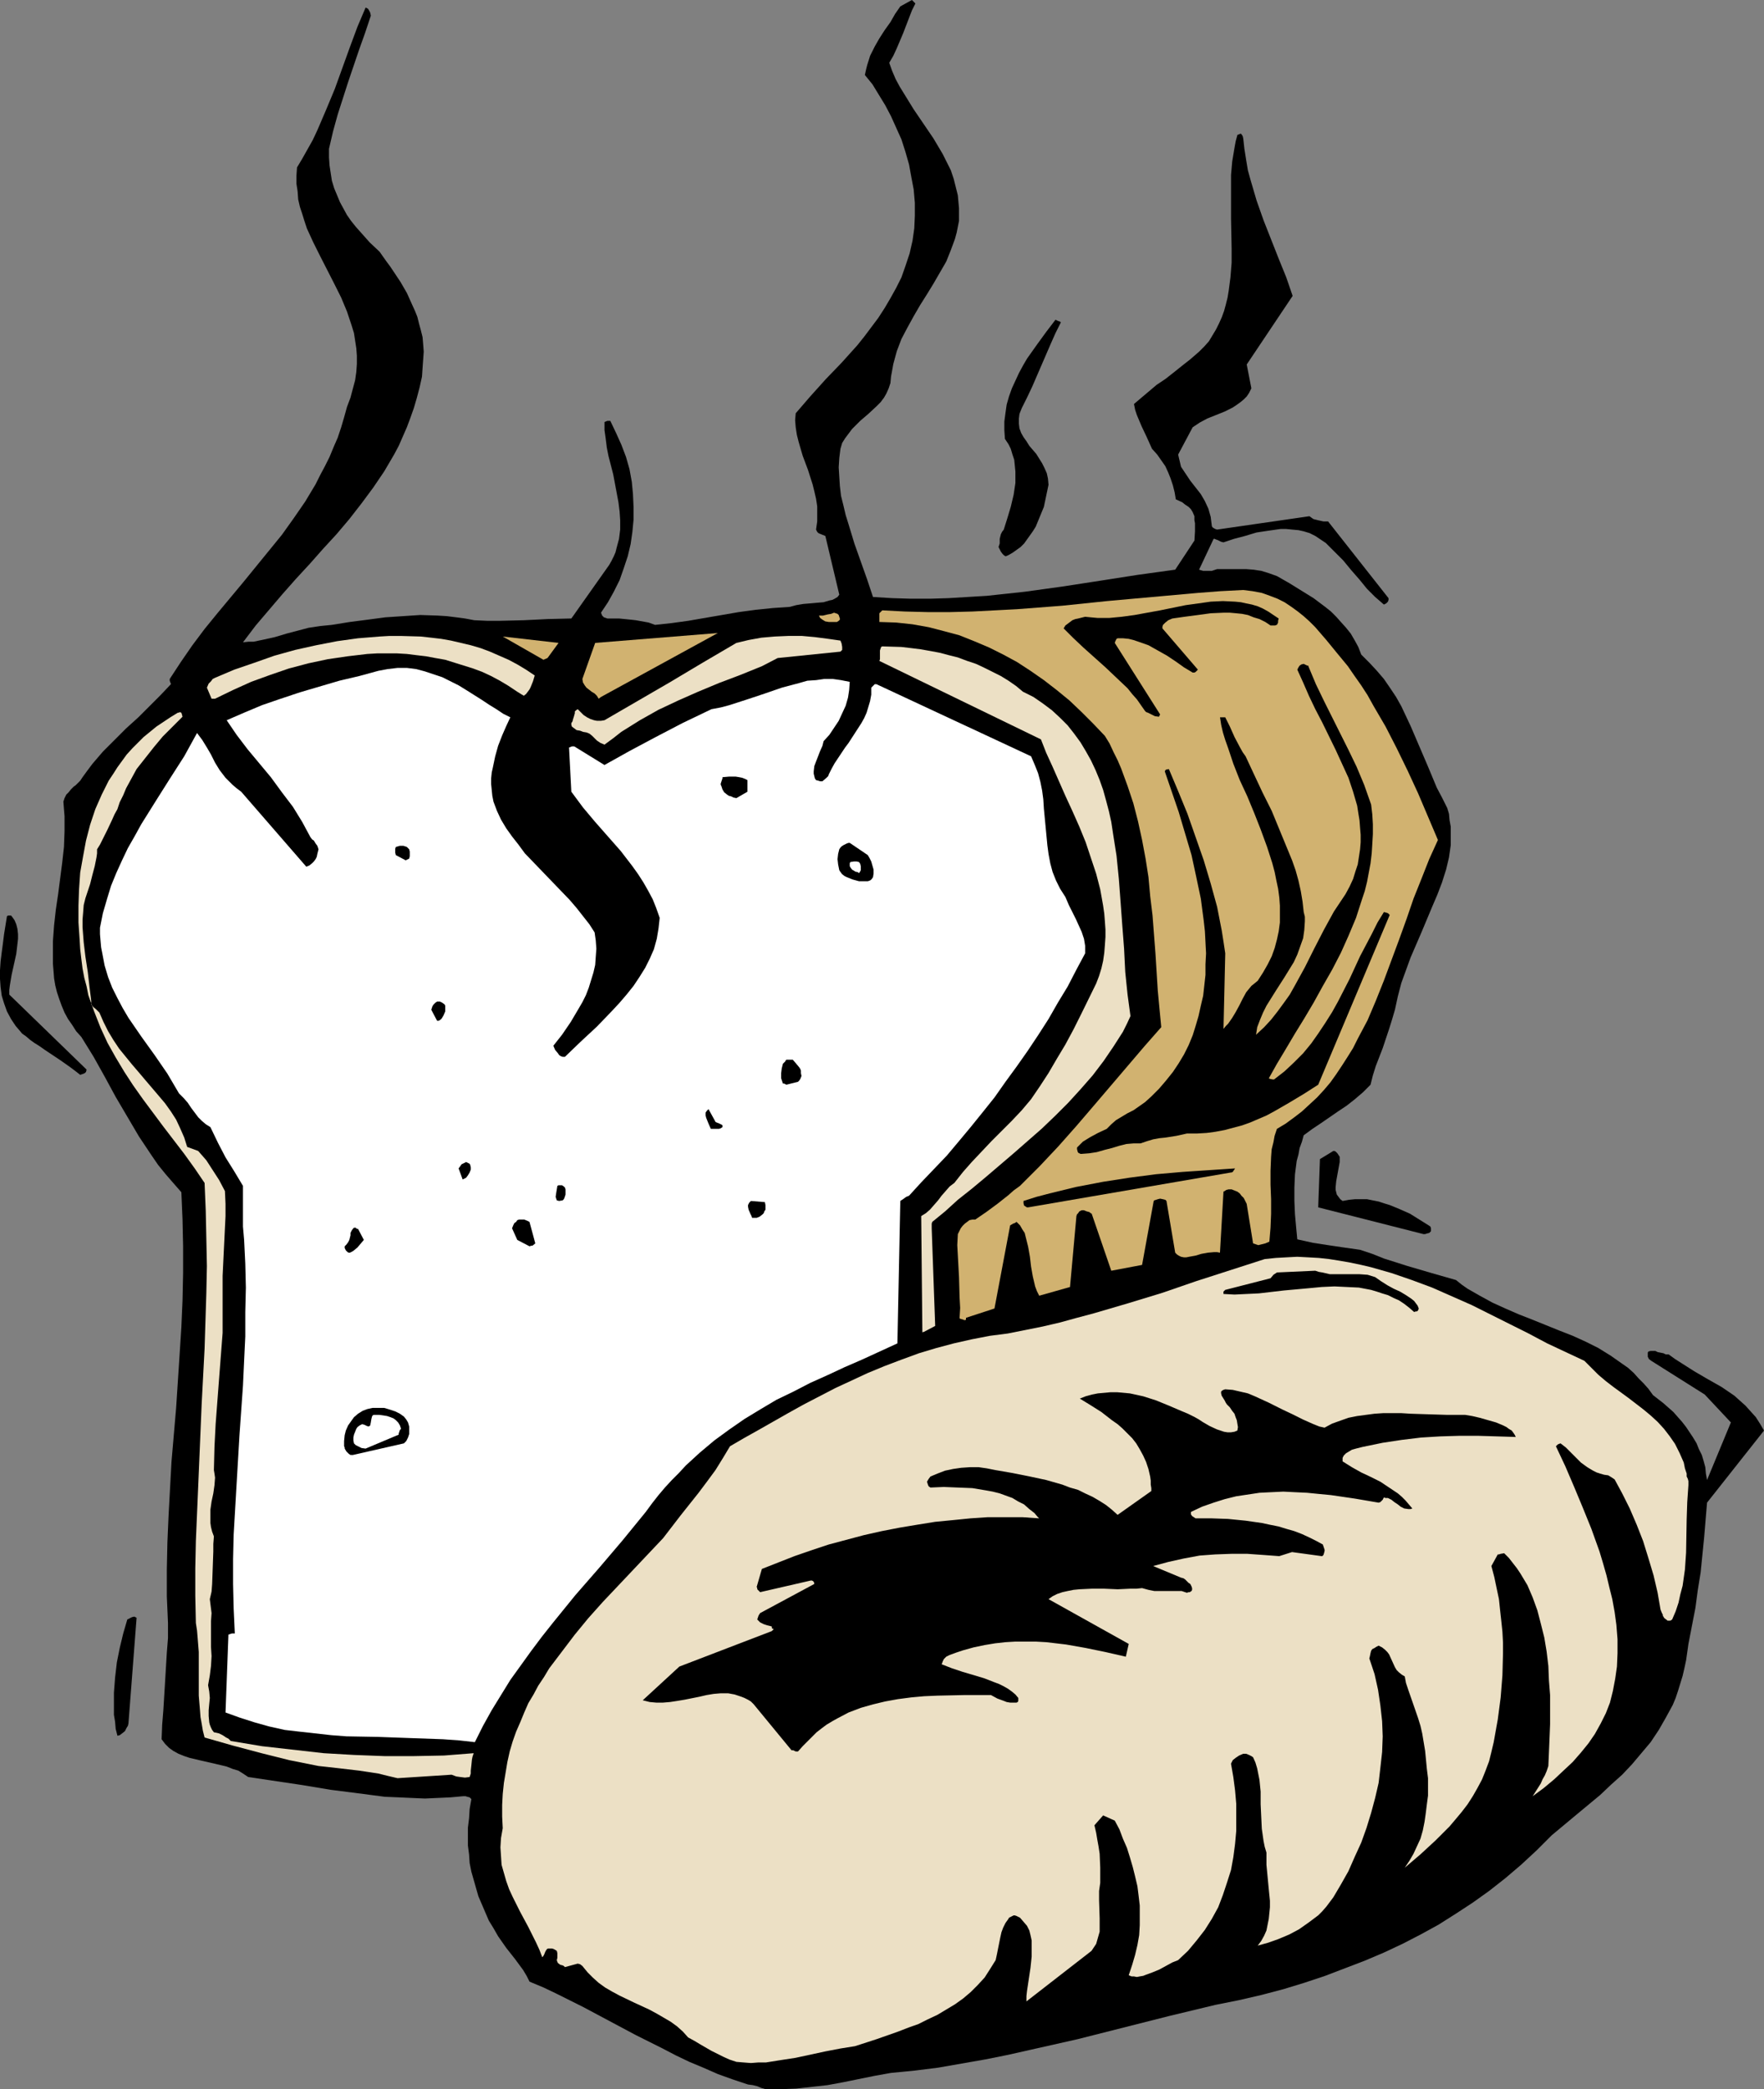 <?xml version="1.0" encoding="UTF-8" standalone="no"?>
<svg
   version="1.0"
   width="129.766mm"
   height="153.657mm"
   id="svg34"
   sodipodi:docname="Bread - Warm.wmf"
   xmlns:inkscape="http://www.inkscape.org/namespaces/inkscape"
   xmlns:sodipodi="http://sodipodi.sourceforge.net/DTD/sodipodi-0.dtd"
   xmlns="http://www.w3.org/2000/svg"
   xmlns:svg="http://www.w3.org/2000/svg">
  <rect width="100%" height="100%" fill="#808080" stroke="none"/>
  <sodipodi:namedview
     id="namedview34"
     pagecolor="#ffffff"
     bordercolor="#000000"
     borderopacity="0.25"
     inkscape:showpageshadow="2"
     inkscape:pageopacity="0.0"
     inkscape:pagecheckerboard="0"
     inkscape:deskcolor="#d1d1d1"
     inkscape:document-units="mm" />
  <defs
     id="defs1">
    <pattern
       id="WMFhbasepattern"
       patternUnits="userSpaceOnUse"
       width="6"
       height="6"
       x="0"
       y="0" />
  </defs>
  <path
     style="fill:#000000;fill-opacity:1;fill-rule:evenodd;stroke:none"
     d="m 212.827,580.749 h 4.363 l 4.202,-0.162 4.363,-0.485 4.363,-0.485 4.363,-0.808 8.726,-1.777 4.525,-0.808 6.626,-0.646 6.464,-0.808 6.464,-1.131 6.464,-1.131 6.464,-1.293 6.464,-1.454 12.928,-2.909 25.533,-6.464 12.766,-3.07 6.464,-1.293 6.302,-1.454 6.141,-1.616 5.818,-1.777 5.818,-1.939 5.494,-2.101 5.494,-2.101 5.333,-2.262 5.171,-2.424 5.01,-2.585 5.01,-2.747 4.848,-3.07 4.686,-3.07 4.525,-3.232 4.525,-3.555 4.363,-3.717 4.363,-4.04 4.202,-4.201 6.787,-5.656 6.626,-5.494 3.07,-2.909 3.07,-2.747 2.747,-2.909 2.586,-3.07 2.586,-3.07 2.262,-3.393 1.939,-3.393 1.939,-3.555 0.808,-1.939 0.646,-1.939 0.646,-2.101 0.646,-2.101 0.485,-2.101 0.485,-2.262 0.323,-2.262 0.323,-2.262 0.97,-5.009 0.97,-5.009 0.646,-4.848 0.808,-5.009 0.485,-4.848 0.485,-4.848 0.808,-9.695 15.837,-20.037 -1.131,-1.939 -1.131,-1.777 -1.454,-1.616 -1.454,-1.616 -1.454,-1.293 -1.616,-1.454 -3.555,-2.424 -3.717,-2.101 -3.878,-2.262 -3.555,-2.262 -1.778,-1.131 -1.778,-1.293 h -0.808 l -0.646,-0.323 -0.808,-0.162 -0.808,-0.162 -0.646,-0.323 h -0.646 -0.646 l -0.646,0.162 -0.162,0.323 v 0.323 0.808 l 0.323,0.646 0.646,0.485 14.867,9.372 7.272,7.756 -6.626,15.997 -0.323,-1.777 -0.162,-1.777 -0.485,-1.777 -0.485,-1.616 -0.808,-1.616 -0.646,-1.616 -0.97,-1.616 -0.97,-1.454 -0.97,-1.454 -1.131,-1.454 -2.424,-2.747 -2.747,-2.424 -2.909,-2.262 -1.293,-1.777 -1.293,-1.454 -1.454,-1.454 -1.293,-1.454 -1.616,-1.454 -1.616,-1.131 -3.232,-2.262 -3.394,-2.101 -3.555,-1.777 -3.555,-1.616 -3.717,-1.454 -7.595,-3.07 -3.717,-1.454 -3.717,-1.616 -3.555,-1.616 -3.555,-1.939 -3.394,-1.939 -1.616,-1.131 -1.616,-1.293 -6.787,-1.939 -6.626,-1.939 -6.626,-2.101 -3.232,-1.293 -3.394,-1.131 -2.262,-0.323 -2.262,-0.323 -4.363,-0.646 -4.202,-0.646 -4.363,-0.97 -0.323,-3.393 -0.323,-3.555 -0.162,-3.717 v -3.717 l 0.162,-3.717 0.485,-3.717 0.485,-1.777 0.323,-1.777 0.646,-1.777 0.485,-1.777 2.424,-1.777 2.424,-1.616 4.686,-3.232 2.424,-1.616 2.262,-1.777 2.262,-1.939 2.101,-2.101 0.646,-2.585 0.808,-2.585 1.939,-5.009 1.778,-5.332 0.808,-2.585 0.808,-2.747 0.808,-3.717 0.97,-3.717 1.293,-3.555 1.293,-3.555 3.07,-7.11 2.909,-6.948 1.454,-3.393 1.293,-3.393 1.131,-3.555 0.808,-3.393 0.485,-3.393 v -3.393 -1.777 l -0.323,-1.777 -0.162,-1.777 -0.485,-1.616 -1.454,-2.909 -1.454,-2.747 -2.424,-5.817 -2.424,-5.656 -2.424,-5.656 -1.293,-2.747 -1.293,-2.747 -1.454,-2.585 -1.616,-2.424 -1.778,-2.585 -1.939,-2.262 -2.101,-2.262 -2.262,-2.262 -0.808,-2.101 -0.97,-1.777 -1.131,-1.939 -1.293,-1.616 -1.454,-1.616 -1.293,-1.454 -1.454,-1.454 -1.616,-1.293 -3.232,-2.424 -3.394,-2.101 -3.394,-2.101 -3.394,-1.939 -2.262,-0.808 -2.101,-0.646 -2.101,-0.323 -2.101,-0.162 h -8.08 l -1.454,0.485 h -1.293 -1.131 l -1.131,-0.323 4.04,-8.564 h 0.323 l 0.323,0.162 0.485,0.162 0.646,0.323 0.323,0.162 0.646,0.162 2.909,-0.97 3.07,-0.808 3.232,-0.97 3.232,-0.485 3.394,-0.485 h 1.616 l 1.616,0.162 1.778,0.162 1.454,0.323 1.616,0.485 1.616,0.808 1.454,0.97 1.454,0.97 2.424,2.424 2.424,2.424 2.262,2.747 2.262,2.585 2.101,2.585 2.262,2.262 1.131,0.97 1.293,1.131 0.323,-0.162 0.323,-0.162 0.485,-0.485 0.162,-0.485 v -0.485 l -16.806,-21.33 h -1.293 l -1.454,-0.323 -1.293,-0.323 -0.485,-0.323 -0.646,-0.485 -25.694,3.717 -0.485,-0.162 -0.323,-0.162 -0.485,-0.323 -0.162,-0.323 -0.162,-1.293 -0.162,-1.293 -0.323,-1.131 -0.323,-1.131 -0.97,-2.101 -1.131,-1.939 -2.909,-3.717 -1.293,-1.939 -1.293,-1.939 -0.808,-3.393 4.04,-7.595 0.97,-0.646 0.97,-0.646 2.101,-1.131 2.424,-0.97 2.424,-0.97 2.262,-1.131 0.97,-0.646 1.131,-0.808 0.97,-0.808 0.808,-0.808 0.646,-0.97 0.646,-1.293 -1.293,-6.625 12.766,-19.067 -1.778,-5.171 -2.101,-5.171 -2.101,-5.332 -2.101,-5.332 -1.939,-5.494 -0.808,-2.747 -0.808,-2.747 -0.808,-2.909 -0.485,-2.909 -0.485,-3.07 -0.323,-2.909 -0.162,-0.646 -0.323,-0.485 -0.162,-0.162 h -0.162 l -0.323,0.162 -0.485,0.162 -0.485,1.777 -0.323,1.777 -0.646,3.878 -0.323,3.717 v 4.04 4.04 4.04 l 0.162,8.241 v 4.04 l -0.323,4.04 -0.485,3.717 -0.323,1.939 -0.485,1.939 -0.485,1.777 -0.646,1.777 -0.808,1.777 -0.808,1.616 -0.97,1.616 -0.97,1.616 -1.293,1.454 -1.454,1.454 -2.424,2.101 -2.262,1.777 -2.424,1.939 -2.262,1.777 -2.424,1.616 -2.101,1.777 -2.101,1.777 -2.101,1.777 0.323,1.616 0.485,1.454 1.293,3.07 1.454,3.07 1.454,3.232 1.454,1.616 1.131,1.616 1.131,1.616 0.808,1.777 0.646,1.616 0.646,1.939 0.485,1.939 0.323,1.939 1.778,0.808 0.808,0.646 0.97,0.646 0.646,0.646 0.485,0.808 0.485,1.131 v 1.131 l 0.162,0.808 v 0.808 1.454 l -0.162,2.747 v -0.162 l -5.333,8.079 -10.504,1.454 -10.342,1.616 -10.504,1.616 -10.504,1.454 -10.504,1.131 -10.666,0.646 -5.171,0.162 h -5.333 l -5.171,-0.162 -5.333,-0.323 -1.616,-4.848 -1.778,-5.009 -1.778,-5.009 -1.616,-5.332 -0.808,-2.585 -0.646,-2.747 -0.646,-2.585 -0.323,-2.747 -0.162,-2.585 -0.162,-2.585 0.162,-2.585 0.323,-2.585 0.485,-1.616 0.808,-1.293 0.97,-1.293 0.97,-1.293 2.262,-2.262 2.262,-1.939 2.262,-2.101 1.131,-1.131 0.97,-1.293 0.646,-1.131 0.646,-1.454 0.485,-1.454 0.162,-1.777 0.323,-1.777 0.323,-1.777 0.485,-1.777 0.485,-1.777 1.293,-3.393 1.616,-3.07 1.778,-3.232 1.778,-3.07 1.939,-3.07 1.778,-2.909 1.778,-3.07 1.778,-3.07 1.293,-3.232 1.131,-3.07 0.485,-1.777 0.323,-1.616 0.323,-1.616 V 59.626 57.849 l -0.162,-1.777 -0.162,-1.777 -0.485,-1.939 -0.646,-2.585 -0.808,-2.424 -1.131,-2.262 -1.131,-2.262 -2.586,-4.363 -2.747,-4.04 -2.747,-4.04 -2.586,-4.201 -1.293,-2.101 -1.131,-2.101 -0.97,-2.262 -0.808,-2.262 1.131,-1.939 0.97,-2.101 1.778,-4.201 1.616,-4.201 0.808,-2.101 0.97,-1.939 -0.485,-0.485 L 253.55,0 l -3.232,1.777 -1.454,2.101 -1.293,2.262 -1.616,2.262 -1.454,2.262 -1.293,2.262 -1.293,2.585 -0.808,2.585 -0.323,1.293 -0.323,1.454 2.101,2.585 1.778,2.909 1.778,2.909 1.616,3.07 1.454,3.232 1.454,3.232 1.131,3.555 0.97,3.393 0.646,3.555 0.646,3.393 0.323,3.717 v 3.555 l -0.162,3.555 -0.485,3.393 -0.808,3.555 -1.131,3.393 -1.131,3.232 -1.454,2.909 -1.616,2.909 -1.616,2.747 -1.778,2.747 -1.939,2.585 -1.939,2.585 -1.939,2.424 -4.363,4.848 -4.363,4.524 -4.363,4.848 -4.04,4.686 -0.162,1.939 0.162,1.939 0.323,2.101 0.485,1.939 1.131,3.878 1.454,3.878 1.293,4.04 0.485,1.939 0.485,2.101 0.323,2.101 v 2.101 2.101 l -0.323,2.262 0.162,0.323 0.162,0.323 0.323,0.323 0.323,0.162 1.616,0.646 3.878,16.32 -0.485,0.646 -0.808,0.485 -0.646,0.323 -0.808,0.162 -1.616,0.485 -1.939,0.162 -1.778,0.162 -1.939,0.162 -1.939,0.323 -1.778,0.485 -4.686,0.323 -4.848,0.485 -4.686,0.646 -4.686,0.808 -4.686,0.808 -4.686,0.808 -4.686,0.646 -4.525,0.485 -1.778,-0.646 -1.778,-0.323 -1.778,-0.323 -1.454,-0.162 -3.232,-0.323 h -3.232 l -0.485,-0.162 -0.485,-0.162 -0.485,-0.485 -0.323,-0.808 1.939,-2.909 1.616,-2.909 1.616,-3.232 1.131,-3.232 1.131,-3.393 0.808,-3.393 0.485,-3.393 0.323,-3.393 v -3.555 l -0.162,-3.555 -0.323,-3.393 -0.646,-3.555 -0.97,-3.393 -1.293,-3.393 -1.454,-3.232 -1.616,-3.393 h -0.808 l -0.808,0.323 v 2.262 l 0.323,2.262 0.323,2.585 0.485,2.424 1.293,5.009 0.97,5.171 0.485,2.585 0.323,2.585 0.162,2.424 v 2.585 l -0.323,2.585 -0.646,2.424 -0.323,1.293 -0.485,1.131 -0.646,1.293 -0.646,1.131 -10.504,14.866 -6.626,0.162 -3.232,0.162 -3.394,0.162 -6.626,0.162 h -3.555 l -3.555,-0.162 -2.586,-0.485 -2.424,-0.323 -2.586,-0.323 -2.586,-0.162 -4.848,-0.162 -4.848,0.323 -4.848,0.323 -4.848,0.646 -5.01,0.646 -5.01,0.808 -1.616,0.162 -1.616,0.162 -3.232,0.485 -3.07,0.808 -3.07,0.808 -3.232,0.97 -2.909,0.646 -3.07,0.646 h -1.454 l -1.454,0.162 3.555,-4.686 3.717,-4.363 3.717,-4.363 3.717,-4.201 3.878,-4.201 3.717,-4.201 3.717,-4.04 3.555,-4.201 3.394,-4.363 3.232,-4.363 3.07,-4.524 2.747,-4.686 1.293,-2.424 1.131,-2.585 1.131,-2.585 0.97,-2.585 0.97,-2.747 0.808,-2.747 0.808,-3.07 0.646,-2.909 0.162,-2.424 0.162,-2.262 0.162,-2.262 -0.162,-2.101 -0.162,-1.939 -0.485,-1.939 -0.485,-1.777 -0.485,-1.939 -0.646,-1.616 -0.808,-1.777 -1.454,-3.232 -1.778,-3.07 -1.939,-2.909 -0.97,-1.454 -0.97,-1.293 -1.939,-2.747 -2.747,-2.585 -2.586,-2.909 -1.293,-1.454 -1.293,-1.616 -1.131,-1.616 -0.97,-1.777 -0.97,-1.777 -0.808,-1.939 -0.808,-1.939 -0.646,-2.101 -0.323,-2.101 -0.323,-2.101 -0.162,-2.262 v -2.424 l 1.131,-4.848 1.293,-4.686 1.454,-4.524 1.454,-4.524 3.07,-9.049 1.616,-4.524 1.616,-4.848 -0.162,-0.808 -0.323,-0.646 -0.323,-0.485 -0.646,-0.323 -2.262,5.332 -2.101,5.656 -2.101,5.817 -2.101,5.817 -2.424,5.817 -2.424,5.656 -1.293,2.747 -1.454,2.585 -1.454,2.585 -1.454,2.424 -0.162,2.262 v 2.262 l 0.323,2.101 0.162,2.262 0.485,2.101 0.646,1.939 0.646,2.101 0.646,1.939 1.778,3.878 1.939,3.878 3.878,7.595 1.939,3.878 1.616,3.878 0.646,1.939 0.646,1.939 0.646,2.101 0.323,2.101 0.323,2.101 0.162,2.101 v 2.262 l -0.162,2.262 -0.323,2.262 -0.646,2.424 -0.646,2.424 -0.97,2.585 -0.808,2.909 -0.808,2.747 -0.97,2.909 -1.131,2.585 -1.131,2.747 -1.293,2.585 -1.293,2.424 -1.293,2.585 -2.909,4.848 -3.232,4.686 -3.232,4.524 -3.555,4.363 -7.11,8.726 -7.272,8.726 -3.555,4.363 -3.394,4.524 -3.232,4.686 -3.07,4.686 v 0.485 l 0.162,0.485 0.162,0.323 v 0.162 l -2.909,3.07 -3.07,3.07 -3.07,3.07 -3.394,3.07 -3.232,3.232 -3.232,3.232 -2.909,3.393 -1.454,1.939 -1.293,1.777 -0.646,0.97 -0.808,0.808 -0.485,0.485 -0.485,0.323 -0.808,0.808 -0.646,0.808 -0.646,0.646 -0.485,0.97 -0.323,0.97 0.162,2.101 0.162,1.939 v 4.201 l -0.162,4.363 -0.485,4.363 -1.131,8.726 -0.646,4.363 -0.485,4.363 -0.323,4.363 v 4.201 2.101 l 0.162,1.939 0.162,2.101 0.323,1.939 0.485,1.939 0.646,1.939 0.646,1.777 0.808,1.939 0.97,1.777 1.131,1.616 1.131,1.777 1.454,1.616 3.394,5.494 3.07,5.494 3.07,5.656 3.232,5.494 3.232,5.494 3.555,5.332 1.778,2.585 2.101,2.585 2.101,2.424 2.262,2.585 0.323,7.595 0.162,7.433 v 7.433 l -0.162,7.595 -0.323,7.433 -0.485,7.595 -0.97,14.866 -1.293,15.028 -0.808,14.866 -0.323,7.433 -0.162,7.595 v 7.433 l 0.323,7.433 v 4.201 l -0.323,4.04 -0.485,8.079 -0.485,7.918 -0.323,4.04 -0.162,4.04 0.97,1.293 1.131,1.131 1.131,0.808 1.454,0.808 1.616,0.646 1.454,0.485 3.394,0.808 3.555,0.808 3.394,0.808 1.616,0.646 1.616,0.485 1.293,0.808 1.454,0.97 7.595,1.131 7.595,1.131 7.757,1.293 7.595,0.97 7.434,0.97 3.878,0.162 3.555,0.162 3.717,0.162 3.555,-0.162 3.555,-0.162 3.555,-0.323 h 0.646 l 0.485,0.162 0.646,0.162 0.485,0.485 -0.485,2.747 -0.162,2.585 -0.323,2.585 v 2.585 2.424 l 0.323,2.424 0.162,2.424 0.485,2.424 0.646,2.262 0.646,2.262 0.646,2.262 0.97,2.262 0.97,2.262 0.97,2.262 1.293,2.101 1.293,2.262 2.262,3.232 2.424,3.07 2.262,3.07 0.97,1.616 0.808,1.616 3.878,1.616 3.717,1.777 7.434,3.717 7.272,3.878 7.272,3.878 7.434,3.717 3.717,1.939 3.717,1.777 3.878,1.616 4.04,1.777 4.04,1.454 4.363,1.454 1.293,0.162 1.293,0.323 1.131,0.485 0.646,0.162 z"
     id="path1" />
  <path
     style="fill:#ece0c5;fill-opacity:1;fill-rule:evenodd;stroke:none"
     d="m 204.747,573.155 1.939,0.162 2.101,0.162 2.101,-0.162 h 2.101 l 4.04,-0.646 4.202,-0.646 8.242,-1.777 4.202,-0.808 4.04,-0.646 5.979,-1.939 5.979,-2.101 2.909,-1.131 2.747,-0.97 2.586,-1.293 2.747,-1.293 2.424,-1.454 2.424,-1.454 2.262,-1.616 2.101,-1.777 1.939,-1.939 1.939,-2.101 1.454,-2.262 1.616,-2.585 0.323,-1.454 0.323,-1.616 0.646,-3.232 0.323,-1.454 0.485,-1.293 0.646,-1.293 0.808,-1.131 0.162,-0.323 0.323,-0.162 0.323,-0.162 0.646,-0.323 h 0.323 l 0.485,0.162 0.97,0.485 0.97,1.131 0.97,1.131 0.646,1.293 0.323,1.293 0.323,1.454 v 1.454 1.616 1.454 l -0.323,3.07 -0.485,3.232 -0.485,3.232 -0.162,1.454 v 1.454 l 18.099,-14.058 0.646,-0.97 0.646,-0.97 0.323,-1.131 0.323,-1.131 0.323,-1.131 v -1.293 -2.424 l -0.162,-5.009 v -2.585 l 0.162,-1.131 0.162,-1.131 v -4.201 l -0.162,-3.878 -0.323,-2.101 -0.323,-1.777 -0.323,-1.939 -0.485,-2.101 2.424,-2.747 3.232,1.454 1.293,2.424 0.97,2.585 1.131,2.585 0.808,2.585 0.808,2.747 0.646,2.585 0.646,2.747 0.323,2.585 0.323,2.747 v 2.747 2.747 l -0.162,2.747 -0.485,2.747 -0.646,2.747 -0.808,2.747 -0.97,2.909 0.808,0.323 h 0.646 l 0.808,0.162 0.808,-0.162 0.97,-0.162 0.808,-0.323 1.778,-0.646 1.939,-0.808 1.778,-0.97 1.778,-0.97 1.616,-0.646 2.747,-2.585 2.424,-2.909 2.262,-2.909 1.939,-3.07 1.778,-3.232 1.293,-3.393 1.131,-3.393 1.131,-3.555 0.646,-3.555 0.485,-3.717 0.323,-3.555 v -3.878 -3.717 l -0.323,-3.717 -0.485,-3.717 -0.646,-3.717 0.485,-0.97 0.808,-0.646 0.97,-0.646 1.131,-0.485 h 0.808 l 0.808,0.323 0.646,0.323 0.485,0.323 0.646,1.454 0.485,1.616 0.323,1.616 0.323,1.616 0.323,3.232 v 3.555 l 0.162,3.393 0.162,3.393 0.485,3.393 0.323,1.616 0.485,1.616 v 3.393 l 0.323,3.393 0.323,3.393 0.323,3.232 v 1.777 l -0.162,1.616 -0.162,1.616 -0.323,1.616 -0.323,1.616 -0.646,1.454 -0.808,1.454 -0.97,1.293 2.909,-0.808 2.747,-0.97 3.07,-1.293 2.747,-1.454 2.747,-1.939 2.586,-1.939 1.131,-1.131 1.131,-1.293 0.97,-1.293 0.97,-1.293 2.101,-3.555 2.101,-3.717 1.778,-4.04 1.778,-3.878 1.454,-4.04 1.293,-4.201 1.131,-4.201 0.97,-4.201 0.485,-4.201 0.485,-4.363 0.162,-4.363 -0.162,-4.201 -0.485,-4.363 -0.646,-4.363 -0.97,-4.363 -1.454,-4.363 0.162,-0.646 0.162,-0.808 0.162,-0.646 0.323,-0.485 0.323,-0.162 0.323,-0.162 0.485,-0.323 0.646,-0.323 0.97,0.485 0.808,0.646 0.646,0.646 0.485,0.646 0.808,1.777 0.808,1.777 0.485,0.808 0.646,0.646 0.808,0.646 0.808,0.485 0.323,1.777 0.646,1.939 1.293,3.717 1.454,4.201 0.646,2.101 0.485,2.101 0.808,4.848 0.485,5.009 0.323,2.585 v 4.848 l -0.323,2.424 -0.323,2.585 -0.323,2.262 -0.485,2.424 -0.646,2.262 -0.97,2.101 -0.97,2.101 -1.131,1.939 -1.293,1.939 4.363,-3.717 4.202,-3.878 1.939,-1.939 1.939,-1.939 1.778,-2.101 1.616,-1.939 1.616,-2.101 1.454,-2.262 1.293,-2.262 1.293,-2.424 0.97,-2.424 0.97,-2.585 0.646,-2.585 0.646,-2.747 1.131,-6.302 0.808,-6.14 0.485,-6.14 0.162,-6.14 v -2.909 l -0.162,-3.07 -0.323,-3.07 -0.323,-2.909 -0.323,-3.07 -0.646,-3.07 -0.646,-3.07 -0.808,-3.07 1.778,-3.232 h 0.323 l 0.485,-0.162 0.97,-0.162 1.293,1.293 1.131,1.454 1.131,1.454 0.97,1.454 0.97,1.616 0.97,1.616 1.454,3.393 1.293,3.555 0.97,3.717 0.97,3.878 0.646,3.878 0.485,4.04 0.162,4.04 0.323,4.04 v 4.04 4.04 l -0.162,4.04 -0.162,3.878 -0.162,3.717 -0.485,1.454 -0.485,1.131 -0.646,1.131 -0.485,1.131 -1.131,1.777 -1.131,1.777 3.07,-2.262 2.909,-2.424 2.586,-2.424 2.586,-2.424 2.262,-2.585 2.101,-2.585 1.778,-2.585 1.616,-2.909 1.454,-2.909 1.131,-2.909 0.808,-3.232 0.646,-3.393 0.485,-3.393 0.162,-3.717 v -3.878 l -0.323,-4.04 -0.485,-3.555 -0.646,-3.555 -0.808,-3.232 -0.808,-3.393 -0.97,-3.393 -0.97,-3.232 -2.262,-6.302 -2.424,-5.979 -2.424,-5.817 -2.424,-5.656 -2.586,-5.494 0.162,-0.162 0.323,-0.323 0.323,-0.162 0.485,-0.162 1.454,1.131 1.454,1.454 2.747,2.747 1.778,1.293 1.616,0.97 0.97,0.485 0.97,0.323 1.131,0.323 1.131,0.162 0.808,0.485 0.97,0.646 2.101,3.878 2.101,4.201 1.939,4.524 1.778,4.524 1.454,4.686 1.454,4.848 1.131,4.848 0.808,4.686 0.323,0.808 0.323,0.646 v 0.323 l 0.162,0.162 0.162,0.323 0.162,0.162 0.646,0.485 0.162,0.162 h 0.485 0.323 l 0.485,-0.323 0.97,-2.262 0.808,-2.424 0.485,-2.262 0.646,-2.424 0.323,-2.262 0.323,-2.262 0.323,-4.686 0.162,-9.211 0.162,-4.848 0.323,-4.686 v -0.646 -0.485 l -0.162,-0.646 -0.162,-0.323 -0.162,-0.323 v -0.808 l -0.485,-1.454 -0.323,-1.616 -1.131,-2.585 -1.293,-2.585 -1.454,-2.101 -1.616,-2.101 -1.778,-1.939 -1.939,-1.777 -1.939,-1.616 -4.202,-3.232 -4.202,-3.07 -2.101,-1.616 -2.101,-1.777 -1.939,-1.939 -1.939,-1.939 -5.171,-2.424 -5.171,-2.424 -5.171,-2.747 -5.171,-2.585 -10.666,-5.332 -5.494,-2.424 -5.494,-2.424 -5.656,-2.101 -5.656,-1.939 -5.656,-1.616 -2.747,-0.646 -3.07,-0.646 -2.747,-0.485 -3.07,-0.485 -2.909,-0.323 -2.909,-0.162 -3.07,-0.162 -3.07,0.162 -2.909,0.162 -3.07,0.323 -9.534,3.07 -9.534,3.07 -9.373,3.232 -9.534,2.909 -9.373,2.747 -4.848,1.293 -4.686,1.293 -4.848,1.131 -4.848,0.97 -4.848,0.97 -5.01,0.646 -5.01,0.97 -5.01,1.131 -4.848,1.293 -4.848,1.454 -4.848,1.777 -4.686,1.777 -4.686,1.939 -4.525,2.101 -4.525,2.101 -4.363,2.262 -4.363,2.262 -4.363,2.424 -8.242,4.686 -4.04,2.262 -3.878,2.262 -1.939,3.232 -2.101,3.393 -2.262,3.07 -2.424,3.232 -5.01,6.302 -4.848,6.302 -8.403,8.887 -8.403,8.887 -4.04,4.524 -3.717,4.524 -3.555,4.686 -3.555,4.686 -1.454,2.424 -1.616,2.424 -1.293,2.424 -1.454,2.424 -1.131,2.585 -1.131,2.747 -1.131,2.585 -0.97,2.747 -0.808,2.747 -0.646,2.909 -0.485,2.909 -0.485,2.909 -0.323,3.07 -0.162,3.07 v 3.232 l 0.162,3.232 -0.485,2.747 -0.162,2.585 0.162,2.424 0.162,2.424 0.646,2.262 0.646,2.262 0.808,2.262 0.97,2.101 2.101,4.201 2.262,4.201 2.101,4.201 0.97,2.101 0.808,2.101 0.162,-0.162 0.323,-0.485 0.323,-0.808 0.162,-0.323 0.323,-0.485 0.323,-0.162 h 0.646 0.485 l 0.485,0.162 0.808,0.485 0.162,0.646 v 0.646 0.646 l -0.162,0.646 0.162,0.485 0.162,0.323 0.646,0.485 0.646,0.162 0.323,0.162 0.323,0.323 3.555,-0.97 0.646,0.162 0.646,0.485 1.454,1.777 1.454,1.454 1.616,1.454 1.778,1.293 1.939,1.131 2.101,1.131 4.04,1.939 4.202,1.939 2.101,1.131 1.939,1.131 1.939,1.131 1.778,1.293 1.616,1.454 1.454,1.616 1.778,0.97 1.616,0.97 3.07,1.777 3.232,1.616 1.778,0.808 z"
     id="path2" />
  <path
     style="fill:#ffffff;fill-opacity:1;fill-rule:evenodd;stroke:none"
     d="m 132.027,484.281 2.262,-4.524 2.424,-4.363 2.586,-4.201 2.586,-4.201 2.909,-4.04 2.909,-4.04 2.909,-3.878 3.07,-3.878 6.302,-7.756 6.626,-7.595 6.464,-7.595 6.464,-7.918 1.778,-2.424 1.778,-2.262 1.778,-2.101 1.939,-2.101 1.939,-1.939 1.939,-2.101 3.878,-3.555 4.04,-3.393 4.202,-3.07 4.202,-2.909 4.525,-2.747 4.363,-2.585 4.686,-2.262 4.686,-2.424 4.686,-2.101 4.848,-2.262 4.848,-2.101 9.858,-4.524 0.808,-39.589 0.485,-0.323 0.485,-0.323 0.646,-0.485 0.808,-0.323 3.394,-3.717 3.555,-3.717 3.555,-3.717 3.394,-4.04 3.232,-3.878 3.394,-4.201 3.232,-4.04 3.07,-4.363 3.07,-4.201 3.07,-4.363 2.909,-4.363 2.909,-4.524 2.586,-4.524 2.747,-4.524 2.424,-4.686 2.424,-4.524 v -1.131 -0.97 l -0.323,-1.939 -0.646,-1.939 -0.808,-1.777 -0.808,-1.777 -0.97,-1.939 -0.97,-1.939 -0.97,-2.262 -1.454,-2.262 -1.131,-2.262 -0.97,-2.424 -0.646,-2.424 -0.485,-2.585 -0.323,-2.424 -0.97,-10.18 -0.162,-2.585 -0.323,-2.424 -0.485,-2.424 -0.646,-2.424 -0.97,-2.424 -0.97,-2.262 -42.986,-20.037 h -0.485 l -0.323,0.323 -0.646,0.646 v 1.939 l -0.323,1.777 -0.485,1.616 -0.485,1.616 -0.646,1.454 -0.808,1.454 -1.778,2.747 -1.778,2.747 -0.97,1.293 -0.97,1.454 -1.939,2.909 -0.808,1.454 -0.808,1.616 -0.162,0.485 -0.485,0.485 -1.131,0.97 h -0.323 -0.323 l -0.485,-0.162 -0.646,-0.162 -0.323,-0.485 -0.162,-0.646 -0.162,-0.646 v -0.646 l 0.162,-1.454 0.485,-1.293 1.131,-2.909 0.646,-1.454 0.323,-1.293 1.616,-1.777 1.293,-1.939 1.293,-1.939 0.97,-2.101 0.97,-2.101 0.646,-2.262 0.323,-2.101 0.162,-2.262 -2.424,-0.485 -2.262,-0.323 h -2.424 l -2.262,0.323 -2.424,0.162 -2.262,0.646 -2.424,0.646 -2.424,0.646 -4.686,1.616 -4.848,1.616 -5.01,1.616 -2.424,0.646 -2.586,0.485 -4.04,1.939 -4.04,1.939 -3.717,1.939 -3.717,1.939 -7.272,3.878 -6.949,3.878 -8.403,-5.171 h -0.646 l -0.808,0.323 0.646,12.281 3.232,4.363 3.394,4.04 7.11,8.079 3.232,4.201 1.616,2.262 1.454,2.262 1.293,2.262 1.293,2.424 0.97,2.424 0.97,2.747 -0.323,2.909 -0.485,2.909 -0.808,2.909 -1.131,2.585 -1.293,2.585 -1.616,2.585 -1.616,2.424 -1.939,2.424 -1.939,2.262 -2.101,2.262 -4.202,4.363 -2.262,2.101 -2.262,2.101 -4.363,4.201 h -0.646 l -0.485,-0.162 -0.485,-0.323 -0.323,-0.485 -0.808,-0.97 -0.485,-1.131 2.424,-3.07 2.424,-3.555 2.101,-3.555 1.131,-1.939 0.97,-1.939 0.808,-2.101 0.646,-2.101 0.646,-2.101 0.485,-2.101 0.162,-2.262 0.162,-2.262 -0.162,-2.262 -0.323,-2.262 -1.454,-2.262 -1.778,-2.262 -1.778,-2.262 -1.939,-2.262 -4.202,-4.363 -4.04,-4.201 -4.202,-4.363 -1.778,-2.424 -1.778,-2.262 -1.616,-2.262 -1.454,-2.424 -1.131,-2.424 -0.97,-2.585 -0.323,-1.616 -0.162,-1.616 -0.162,-1.616 v -1.616 l 0.162,-1.616 0.323,-1.454 0.646,-3.07 0.808,-2.909 1.131,-2.909 1.131,-2.585 1.131,-2.424 -1.939,-0.97 -1.939,-1.293 -2.101,-1.293 -1.939,-1.293 -4.363,-2.747 -2.101,-1.293 -2.262,-1.131 -2.262,-1.131 -2.424,-0.808 -2.424,-0.808 -2.424,-0.646 -2.586,-0.323 h -2.586 l -2.747,0.323 -2.586,0.485 -5.333,1.454 -5.494,1.293 -5.494,1.616 -5.494,1.616 -5.333,1.777 -5.171,1.777 -5.01,2.101 -4.848,2.101 2.747,4.04 3.07,4.04 3.232,3.878 3.232,3.878 3.07,4.201 3.07,4.04 1.293,2.101 1.293,2.101 1.131,2.101 1.131,2.101 0.485,0.646 0.485,0.323 0.485,0.808 0.485,0.646 0.323,0.97 -0.162,0.646 -0.162,0.646 -0.162,0.808 -0.323,0.646 -0.485,0.646 -0.485,0.485 -0.808,0.646 -0.808,0.323 -18.099,-20.845 -1.293,-0.97 -1.131,-0.97 -0.97,-0.97 -0.97,-0.97 -1.616,-2.101 -1.293,-2.101 -1.131,-2.262 -1.131,-1.939 -1.293,-2.101 -1.454,-1.939 -1.778,3.232 -1.778,3.232 -4.04,6.302 -3.878,6.14 -4.04,6.464 -1.778,3.232 -1.939,3.393 -1.616,3.393 -1.616,3.555 -1.454,3.555 -1.131,3.717 -1.131,3.878 -0.808,4.04 v 1.777 l 0.162,1.939 0.162,1.777 0.323,1.616 0.646,3.393 0.97,3.232 1.131,2.909 1.454,2.909 1.454,2.747 1.616,2.747 3.555,5.171 3.717,5.171 3.555,5.171 1.616,2.747 1.616,2.747 1.293,1.293 1.131,1.293 0.97,1.454 0.97,1.293 0.97,1.293 0.97,0.97 1.131,0.97 1.293,0.808 2.101,4.363 2.101,4.04 2.424,3.878 2.424,4.04 v 4.04 3.717 3.555 l 0.323,3.717 0.323,6.625 0.162,6.625 -0.162,6.787 v 6.787 l -0.323,6.787 -0.323,6.948 -0.97,13.735 -0.808,13.735 -0.808,13.897 -0.162,6.787 v 6.948 l 0.162,6.787 0.323,6.948 h -0.323 -0.485 l -0.97,0.323 -0.808,21.653 4.04,1.454 4.04,1.293 4.04,1.131 4.363,0.97 4.202,0.485 4.363,0.485 4.363,0.485 4.202,0.323 8.888,0.162 8.888,0.323 9.05,0.323 4.525,0.323 z"
     id="path3" />
  <path
     style="fill:#ece0c5;fill-opacity:1;fill-rule:evenodd;stroke:none"
     d="m 131.704,487.351 -8.242,0.646 -8.242,0.162 h -8.403 l -8.403,-0.323 -8.403,-0.485 -8.565,-0.97 -8.565,-0.97 -8.726,-1.454 -0.646,-0.646 -0.646,-0.323 -0.97,-0.646 -0.97,-0.485 -0.646,-0.162 -0.808,-0.162 -0.485,-0.646 -0.323,-0.646 -0.323,-0.808 -0.162,-0.646 -0.162,-1.777 v -1.616 l 0.162,-1.777 0.162,-1.616 -0.162,-1.777 -0.323,-1.777 0.485,-2.747 0.323,-2.585 0.162,-2.747 -0.162,-2.585 v -1.293 -1.293 -2.262 -2.262 l 0.162,-2.262 -0.485,-3.878 0.485,-2.101 0.162,-2.101 0.162,-4.524 0.162,-4.524 v -2.101 l 0.162,-2.101 -0.485,-1.293 -0.323,-1.293 -0.162,-1.131 v -1.293 -2.424 l 0.323,-2.262 0.485,-2.262 0.323,-2.262 0.162,-2.101 -0.162,-1.131 -0.162,-0.97 0.162,-6.464 0.323,-6.302 0.97,-12.765 0.485,-6.302 0.485,-6.302 v -6.14 -6.302 -3.393 l 0.162,-3.393 0.323,-6.625 0.323,-6.625 v -3.393 l -0.162,-3.555 -1.616,-3.07 -1.778,-2.747 -1.778,-2.747 -1.131,-1.293 -1.131,-1.293 -3.07,-1.131 -0.808,-2.585 -1.131,-2.585 -1.131,-2.424 -1.454,-2.262 -1.616,-2.262 -1.778,-2.101 -3.717,-4.363 -1.778,-2.101 -1.939,-2.262 -3.555,-4.363 -1.616,-2.424 -1.454,-2.424 -1.293,-2.585 -1.131,-2.585 -0.485,-0.485 -0.485,-0.485 -0.808,-0.646 -0.162,-0.323 -0.323,-0.323 v -0.485 -0.485 l -0.485,-3.878 -0.485,-4.201 -0.646,-4.201 -0.485,-4.04 -0.323,-4.201 v -2.101 l 0.162,-1.939 0.162,-2.101 0.485,-1.939 0.646,-1.939 0.646,-1.939 0.646,-2.585 0.646,-2.424 0.485,-2.424 0.162,-1.131 v -1.131 l 0.808,-1.293 0.646,-1.293 1.454,-2.909 1.293,-2.747 0.646,-1.454 0.808,-1.454 0.646,-1.939 0.97,-1.939 0.808,-1.939 0.97,-1.777 1.939,-3.555 2.424,-3.07 2.424,-3.07 2.424,-2.909 2.747,-2.747 2.747,-2.747 -0.162,-0.646 -0.162,-0.485 -0.485,-0.162 -0.162,0.162 h -0.323 l -2.101,1.293 -1.939,1.293 -1.939,1.293 -1.778,1.454 -1.778,1.454 -1.616,1.616 -1.454,1.454 -1.616,1.777 -1.293,1.777 -1.293,1.777 -1.131,1.777 -1.293,1.939 -0.97,1.939 -0.97,1.939 -1.778,4.04 -1.454,4.363 -1.131,4.363 -0.808,4.363 -0.808,4.524 -0.323,4.686 -0.162,4.524 v 4.686 l 0.323,4.686 0.162,2.747 0.323,2.747 0.323,2.585 0.485,2.585 0.646,2.424 0.485,2.424 0.808,2.262 0.808,2.262 1.778,4.524 1.939,4.201 2.262,4.04 2.424,4.04 2.424,3.717 2.747,3.878 5.656,7.595 5.818,7.595 2.909,4.04 2.747,4.04 0.323,7.756 0.162,7.595 0.162,7.756 -0.162,7.595 -0.485,15.351 -0.808,15.351 -0.646,15.351 -0.646,15.189 -0.323,7.595 -0.162,7.595 v 7.595 l 0.162,7.595 0.323,2.101 0.162,1.939 0.323,4.04 v 8.079 4.04 l 0.323,3.878 0.162,2.101 0.323,1.777 0.323,1.939 0.485,1.939 7.918,2.262 7.918,2.101 7.757,1.939 8.08,1.616 2.909,0.323 2.909,0.323 5.494,0.646 5.333,0.808 2.586,0.646 2.747,0.646 15.029,-0.97 1.293,0.485 1.131,0.162 1.293,0.162 1.293,-0.162 0.323,-0.97 v -0.808 l 0.162,-1.454 0.162,-1.616 0.162,-0.808 z"
     id="path4" />
  <path
     style="fill:#000000;fill-opacity:1;fill-rule:evenodd;stroke:none"
     d="m 221.23,486.866 h 0.646 l 1.293,-1.454 1.293,-1.293 1.293,-1.293 1.293,-1.293 1.454,-1.131 1.293,-0.97 1.616,-0.97 1.454,-0.808 3.07,-1.616 3.394,-1.293 3.394,-0.97 3.394,-0.808 3.555,-0.646 3.717,-0.485 3.555,-0.323 3.717,-0.162 7.434,-0.162 h 7.434 l 1.778,0.97 1.778,0.646 0.808,0.323 0.97,0.162 h 0.808 0.97 l 0.323,-0.162 0.162,-0.323 v -0.808 l -0.808,-0.97 -0.97,-0.808 -1.131,-0.808 -1.131,-0.646 -1.293,-0.646 -1.293,-0.485 -2.909,-1.131 -5.979,-1.777 -2.909,-0.97 -2.909,-1.131 0.162,-0.323 0.162,-0.485 0.323,-0.646 0.646,-0.646 0.97,-0.485 1.778,-0.646 1.939,-0.646 2.909,-0.808 3.07,-0.646 2.909,-0.485 2.909,-0.323 2.747,-0.162 h 2.909 2.747 l 2.909,0.162 2.747,0.323 2.747,0.323 5.494,0.97 5.494,1.131 5.656,1.293 0.808,-3.555 -22.301,-12.442 1.131,-0.808 1.293,-0.646 1.454,-0.485 1.454,-0.323 1.616,-0.323 1.616,-0.162 3.394,-0.162 h 3.555 l 3.717,0.162 3.394,-0.162 h 1.778 l 1.616,-0.162 1.778,0.485 1.616,0.323 h 1.454 3.07 1.454 1.616 l 1.454,0.485 0.485,-0.162 h 0.323 l 0.485,-0.323 0.162,-0.323 v -0.485 l -0.162,-0.485 -0.323,-0.646 -0.485,-0.323 -0.97,-0.97 -0.485,-0.323 -0.646,-0.162 -7.757,-3.232 4.202,-1.131 4.363,-0.97 4.363,-0.808 4.363,-0.323 4.525,-0.162 h 4.363 l 4.525,0.323 4.363,0.323 3.555,-1.131 8.242,1.131 h 0.162 l 0.323,-0.323 0.162,-0.485 0.162,-0.646 v -0.323 l -0.162,-0.485 -0.323,-0.97 -1.778,-0.97 -1.939,-0.97 -2.101,-0.97 -2.101,-0.808 -2.262,-0.646 -2.101,-0.646 -2.424,-0.485 -2.262,-0.485 -4.525,-0.646 -4.848,-0.485 -4.525,-0.162 h -4.525 l -0.485,-0.323 -0.485,-0.323 -0.323,-0.485 v -0.323 -0.323 l 3.07,-1.454 3.232,-1.131 3.07,-0.97 3.232,-0.808 3.232,-0.485 3.232,-0.485 3.232,-0.162 3.394,-0.162 3.232,0.162 3.394,0.162 3.232,0.323 3.394,0.323 6.626,0.97 6.626,1.131 0.485,-0.162 0.323,-0.323 0.162,-0.162 0.162,-0.162 0.323,-0.646 0.485,0.162 h 0.646 l 0.97,0.485 0.808,0.646 0.97,0.646 0.808,0.646 0.97,0.485 1.131,0.162 h 0.646 l 0.485,-0.162 -0.97,-1.131 -0.97,-1.131 -0.97,-0.97 -1.131,-0.97 -2.424,-1.616 -2.424,-1.616 -2.586,-1.293 -2.747,-1.293 -2.586,-1.454 -2.586,-1.616 v -0.485 -0.485 l 0.323,-0.646 0.646,-0.646 0.808,-0.485 0.808,-0.485 1.131,-0.323 1.939,-0.485 5.494,-1.131 5.333,-0.808 5.333,-0.646 5.333,-0.323 5.333,-0.162 h 5.171 l 5.333,0.162 5.171,0.162 -0.323,-0.646 -0.323,-0.485 -0.485,-0.646 -0.808,-0.485 -0.646,-0.485 -0.97,-0.485 -1.939,-0.808 -2.262,-0.646 -2.262,-0.646 -2.101,-0.485 -1.939,-0.323 h -5.01 l -5.171,-0.162 -5.01,-0.162 -2.586,-0.162 h -5.01 l -2.424,0.162 -2.424,0.323 -2.424,0.323 -2.424,0.485 -2.262,0.808 -2.262,0.808 -2.101,1.131 -1.454,-0.323 -1.616,-0.646 -2.909,-1.293 -2.909,-1.454 -2.747,-1.293 -1.939,-0.97 -1.939,-0.97 -3.878,-1.777 -1.939,-0.808 -2.101,-0.485 -2.101,-0.485 -2.101,-0.162 -0.485,0.162 -0.323,0.162 -0.162,0.162 -0.162,0.162 v 0.485 l 0.162,0.646 0.808,1.293 0.323,0.646 0.323,0.485 0.808,0.808 0.646,0.97 0.646,0.808 0.323,0.97 0.323,0.808 0.162,0.97 0.162,0.97 -0.162,0.97 -0.808,0.323 -0.97,0.162 h -0.97 l -0.97,-0.162 -0.97,-0.323 -0.97,-0.323 -2.101,-0.97 -1.939,-1.131 -0.97,-0.646 -1.131,-0.646 -1.939,-0.97 -1.939,-0.808 -3.394,-1.454 -3.555,-1.454 -3.555,-1.131 -3.717,-0.808 -1.778,-0.162 -1.778,-0.162 h -1.778 l -1.778,0.162 -1.778,0.162 -1.616,0.323 -1.778,0.485 -1.616,0.646 2.909,1.777 3.07,1.939 2.909,2.262 1.616,1.131 1.293,1.131 1.454,1.454 1.293,1.293 1.131,1.454 0.97,1.616 0.97,1.777 0.808,1.777 0.646,1.939 0.485,2.101 0.162,1.131 v 1.131 l 0.162,0.97 v 0.808 l -9.373,6.625 -1.616,-1.454 -1.616,-1.293 -1.778,-1.131 -1.939,-1.131 -2.101,-0.97 -1.939,-0.97 -2.262,-0.646 -2.101,-0.808 -4.525,-1.293 -4.525,-0.97 -4.848,-0.97 -4.686,-0.808 -2.424,-0.485 -2.262,-0.323 h -2.424 l -2.424,0.162 -2.262,0.323 -2.262,0.485 -2.101,0.808 -1.939,0.808 -0.485,0.646 -0.485,0.808 0.162,0.485 0.162,0.485 0.162,0.323 0.485,0.323 3.717,-0.162 3.878,0.162 4.04,0.162 3.878,0.646 1.778,0.323 1.939,0.485 1.778,0.646 1.778,0.646 1.616,0.97 1.616,0.808 1.454,1.293 1.454,1.131 0.808,0.97 0.323,0.323 0.162,0.162 v 0 l -4.686,-0.323 h -4.686 -4.848 l -4.848,0.323 -4.848,0.485 -5.01,0.485 -5.01,0.808 -4.848,0.808 -5.01,0.97 -5.01,1.131 -4.848,1.293 -4.848,1.293 -4.848,1.616 -4.686,1.616 -4.525,1.777 -4.525,1.777 -1.454,5.009 0.162,0.323 v 0.323 l 0.323,0.323 0.485,0.485 14.059,-3.232 h 0.323 l 0.323,0.162 0.162,0.162 0.162,0.323 v 0.323 l -15.029,8.079 -0.323,0.485 -0.162,0.323 -0.162,0.485 -0.162,0.485 0.808,0.808 0.97,0.485 0.97,0.323 1.293,0.323 v 0.323 l 0.162,0.323 h 0.162 0.162 v 0.162 l -0.162,0.162 -0.323,0.323 -25.694,9.857 -10.181,9.372 1.939,0.485 1.778,0.162 h 1.939 l 1.939,-0.162 2.101,-0.323 1.939,-0.323 4.04,-0.808 2.101,-0.485 1.939,-0.323 1.939,-0.162 h 2.101 l 1.778,0.323 1.939,0.646 0.808,0.323 0.97,0.485 0.808,0.485 0.808,0.808 10.504,12.765 h 0.485 l 0.323,0.162 z"
     id="path5" />
  <path
     style="fill:#000000;fill-opacity:1;fill-rule:evenodd;stroke:none"
     d="m 33.29,482.342 0.646,-0.485 0.808,-0.646 0.485,-0.97 0.323,-0.485 0.162,-0.646 2.262,-29.409 -0.323,-0.162 -0.323,-0.162 -0.646,0.162 -0.646,0.323 -0.646,0.323 -1.131,3.878 -0.97,4.04 -0.808,4.04 -0.485,4.201 -0.323,4.201 v 4.04 2.101 l 0.323,1.939 0.162,1.939 0.485,1.939 z"
     id="path6" />
  <path
     style="fill:#000000;fill-opacity:1;fill-rule:evenodd;stroke:none"
     d="m 98.091,404.456 14.221,-3.232 v 0 l 0.646,-0.646 0.485,-0.97 0.323,-0.97 v -1.131 -0.97 l -0.323,-1.131 -0.485,-0.808 -0.646,-0.808 -1.131,-0.808 -1.293,-0.646 -1.454,-0.485 -1.616,-0.485 h -1.616 -1.616 l -1.454,0.323 -1.293,0.485 -1.293,0.808 -1.131,0.97 -0.808,1.131 -0.808,1.131 -0.646,1.454 -0.323,1.293 -0.162,1.616 v 1.454 l 0.162,0.323 v 0.323 l 0.485,0.808 0.323,0.323 0.323,0.323 0.485,0.323 z"
     id="path7" />
  <path
     style="fill:#ffffff;fill-opacity:1;fill-rule:evenodd;stroke:none"
     d="m 101.646,402.679 9.211,-3.878 v -0.323 l 0.162,-0.485 0.162,-0.485 0.323,-0.323 -0.323,-0.97 -0.485,-0.808 -0.646,-0.646 -0.646,-0.485 -0.808,-0.323 -0.97,-0.323 -0.97,-0.162 -1.131,-0.162 h -1.616 l -0.323,0.162 -0.162,0.323 -0.162,0.646 -0.162,0.97 -0.162,0.808 -0.162,0.162 -0.323,0.162 -0.485,-0.162 -0.646,-0.323 -0.646,-0.162 -0.646,0.323 -0.646,0.485 -0.323,0.485 -0.646,1.616 -0.162,0.808 v 0.808 l 0.162,0.808 0.485,0.485 0.646,0.323 0.97,0.485 z"
     id="path8" />
  <path
     style="fill:#ece0c5;fill-opacity:1;fill-rule:evenodd;stroke:none"
     d="m 256.944,370.199 3.07,-1.616 -0.97,-27.147 v -0.808 -0.485 l 0.162,-0.485 3.555,-2.909 3.555,-3.232 3.878,-3.07 3.878,-3.232 7.757,-6.625 3.878,-3.393 3.878,-3.393 3.717,-3.555 3.717,-3.717 3.394,-3.717 3.394,-3.878 3.07,-4.04 2.747,-4.04 2.586,-4.04 1.131,-2.262 0.97,-2.101 -0.808,-5.979 -0.646,-6.302 -0.323,-6.464 -0.485,-6.302 -0.485,-6.625 -0.485,-6.464 -0.646,-6.464 -0.97,-6.14 -0.485,-3.232 -0.646,-2.909 -0.808,-3.07 -0.808,-2.909 -0.97,-2.747 -1.131,-2.747 -1.293,-2.747 -1.454,-2.585 -1.454,-2.424 -1.778,-2.424 -1.778,-2.262 -2.101,-2.101 -2.262,-2.101 -2.586,-1.939 -2.586,-1.777 -2.909,-1.454 -1.939,-1.616 -2.101,-1.454 -2.101,-1.293 -2.262,-1.131 -2.262,-1.131 -2.424,-1.131 -2.424,-0.808 -2.586,-0.97 -2.586,-0.646 -2.424,-0.646 -2.586,-0.485 -2.747,-0.485 -2.586,-0.323 -2.747,-0.323 -5.333,-0.162 -0.323,0.162 -0.162,0.485 -0.162,0.485 v 2.424 l -0.162,0.485 44.925,21.814 1.454,3.717 1.778,3.878 1.778,4.04 1.778,4.04 1.939,4.201 1.939,4.363 1.778,4.363 1.454,4.363 1.454,4.363 1.131,4.363 0.808,4.524 0.323,2.262 0.162,2.101 0.162,2.262 v 2.101 l -0.162,2.262 -0.162,2.101 -0.323,2.262 -0.485,2.101 -0.646,2.101 -0.808,2.101 -4.202,8.564 -2.101,4.201 -2.262,4.201 -2.424,4.04 -2.262,3.878 -2.424,3.717 -2.424,3.555 -2.586,3.07 -2.747,2.909 -5.656,5.656 -2.747,2.909 -2.747,2.909 -2.424,2.747 -2.424,3.07 -1.293,0.97 -1.131,1.293 -1.131,1.293 -0.97,1.293 -1.131,1.293 -1.131,1.293 -1.131,0.97 -1.293,0.808 0.323,32.318 z"
     id="path9" />
  <path
     style="fill:#d1b270;fill-opacity:1;fill-rule:evenodd;stroke:none"
     d="m 268.579,366.321 7.918,-2.585 4.363,-23.107 0.808,-0.485 0.485,-0.162 0.485,-0.323 0.97,0.97 0.646,1.131 0.646,0.97 0.323,1.293 0.323,1.293 0.323,1.293 0.485,2.747 0.323,2.747 0.485,2.747 0.646,2.747 0.485,1.293 0.646,1.293 8.565,-2.424 1.778,-19.714 0.162,-0.485 0.323,-0.323 0.323,-0.485 0.646,-0.323 h 0.646 l 0.808,0.323 0.646,0.162 0.646,0.485 v -0.162 l 5.494,15.997 8.565,-1.616 3.232,-17.775 0.162,-0.162 0.485,-0.162 0.485,-0.162 0.646,-0.162 0.808,0.162 0.646,0.162 0.323,0.323 2.424,14.381 0.485,0.485 0.485,0.323 0.646,0.323 0.808,0.162 h 0.646 l 0.808,-0.162 1.778,-0.323 1.616,-0.485 1.778,-0.323 1.778,-0.162 h 0.808 l 0.808,0.162 0.97,-16.805 v -0.162 l 0.323,-0.162 0.485,-0.323 0.646,-0.162 h 0.808 l 0.808,0.323 0.808,0.323 0.646,0.485 0.485,0.646 0.646,0.646 0.808,1.616 1.778,10.988 0.485,0.162 0.485,0.162 0.485,0.162 0.646,-0.162 1.293,-0.323 1.131,-0.485 0.162,-1.939 0.162,-1.939 0.162,-3.878 v -4.04 l -0.162,-4.04 v -3.878 l 0.162,-3.878 0.162,-2.101 0.485,-1.939 0.323,-1.777 0.646,-1.939 2.424,-1.454 2.424,-1.777 2.101,-1.616 2.101,-1.939 2.101,-1.939 1.939,-2.101 1.778,-2.101 1.616,-2.262 1.616,-2.424 1.454,-2.262 1.616,-2.585 1.293,-2.585 2.747,-5.171 2.262,-5.332 2.262,-5.656 2.101,-5.656 2.101,-5.656 2.101,-5.817 1.939,-5.656 2.262,-5.656 2.101,-5.332 2.424,-5.332 -2.747,-6.464 -2.747,-6.464 -2.909,-6.302 -3.07,-6.302 -3.07,-5.979 -3.394,-5.817 -1.616,-2.909 -1.778,-2.747 -1.939,-2.747 -1.778,-2.585 -3.07,-3.717 -2.909,-3.555 -3.07,-3.555 -1.616,-1.616 -1.616,-1.454 -1.616,-1.293 -1.778,-1.293 -1.939,-1.293 -1.939,-0.97 -2.101,-0.808 -2.262,-0.808 -2.586,-0.485 -2.586,-0.323 -6.302,0.323 -6.302,0.485 -12.605,1.131 -12.605,1.131 -12.443,1.293 -12.605,0.97 -6.141,0.323 -6.302,0.323 -6.141,0.162 h -6.302 l -6.302,-0.162 -6.302,-0.323 -0.323,0.323 -0.162,0.162 -0.323,0.323 v 2.424 l 4.686,0.162 4.525,0.485 4.525,0.808 4.363,1.131 4.202,1.131 4.04,1.616 4.202,1.777 3.878,1.939 3.878,2.101 3.717,2.424 3.717,2.585 3.555,2.747 3.555,2.909 3.394,3.232 3.232,3.232 3.232,3.393 1.293,2.101 1.131,2.424 1.131,2.262 0.97,2.262 1.778,4.848 1.616,4.848 1.293,5.009 1.131,5.171 0.97,5.171 0.808,5.171 0.485,5.332 0.646,5.332 0.808,10.503 0.646,10.342 0.485,5.171 0.485,5.009 -4.686,5.332 -4.686,5.494 -4.686,5.494 -4.686,5.494 -4.848,5.656 -5.01,5.656 -5.171,5.494 -5.494,5.494 -1.778,1.293 -1.454,1.293 -3.07,2.424 -3.07,2.262 -3.07,2.101 h -0.808 l -0.808,0.162 -0.646,0.485 -0.646,0.485 -0.646,0.646 -0.485,0.646 -0.808,1.616 -0.162,3.07 0.162,2.909 0.323,5.979 0.162,5.656 0.162,2.909 -0.162,2.747 v 0.162 l 0.323,0.162 0.646,0.162 0.323,0.162 h 0.323 l 0.162,-0.162 z"
     id="path10" />
  <path
     style="fill:#000000;fill-opacity:1;fill-rule:evenodd;stroke:none"
     d="m 393.172,364.705 0.485,-0.162 h 0.323 l 0.323,-0.323 0.162,-0.485 -0.323,-0.808 -0.485,-0.646 -0.485,-0.646 -0.808,-0.646 -1.454,-0.97 -1.616,-0.97 -1.778,-0.808 -1.778,-0.97 -1.778,-1.131 -1.616,-1.131 -2.101,-0.646 -2.262,-0.162 h -6.302 -1.939 l -2.101,-0.485 -0.97,-0.162 -0.97,-0.323 -10.666,0.485 -0.485,0.323 -0.485,0.323 -0.808,0.97 -12.605,3.232 v 0 l -0.162,0.162 -0.323,0.323 v 0.646 l 3.07,0.162 3.394,-0.162 3.394,-0.162 6.949,-0.808 3.555,-0.323 3.555,-0.323 3.394,-0.323 3.555,-0.162 3.394,0.162 3.394,0.162 3.394,0.646 1.616,0.485 1.454,0.485 1.616,0.485 1.616,0.808 1.454,0.646 1.454,0.97 1.454,1.131 z"
     id="path11" />
  <path
     style="fill:#000000;fill-opacity:1;fill-rule:evenodd;stroke:none"
     d="m 97.283,348.223 0.646,-0.323 0.485,-0.323 0.97,-0.808 1.778,-2.101 -1.616,-3.07 h -0.323 l -0.162,-0.162 -0.162,-0.162 v 0 h -0.162 -0.323 l -0.323,0.323 -0.323,0.485 -0.323,0.646 v 0.646 l -0.162,0.646 -0.162,0.646 -0.323,0.646 -0.485,0.646 -0.485,0.485 v 0.485 l 0.323,0.646 0.485,0.485 0.323,0.162 z"
     id="path12" />
  <path
     style="fill:#000000;fill-opacity:1;fill-rule:evenodd;stroke:none"
     d="m 147.217,346.446 0.485,-0.162 h 0.323 l 0.808,-0.646 -1.616,-5.979 -0.646,-0.323 -0.808,-0.323 h -0.97 -0.485 l -0.485,0.162 -0.323,0.485 -0.485,0.323 -0.323,0.646 -0.323,0.808 1.454,3.232 z"
     id="path13" />
  <path
     style="fill:#000000;fill-opacity:1;fill-rule:evenodd;stroke:none"
     d="m 395.758,343.053 h 0.485 l 0.485,-0.162 0.646,-0.162 0.485,-0.485 v -0.808 l -0.162,-0.485 -0.485,-0.323 -2.586,-1.616 -2.586,-1.616 -2.909,-1.293 -2.747,-1.131 -1.616,-0.485 -1.454,-0.485 -1.616,-0.323 -1.616,-0.323 h -1.616 -1.778 l -1.616,0.162 -1.778,0.323 -0.646,-0.485 -0.485,-0.646 -0.485,-0.646 -0.162,-0.646 -0.162,-0.646 v -0.808 l 0.162,-1.616 0.323,-1.777 0.323,-1.777 0.323,-1.777 v -0.808 -0.646 l -0.323,-0.485 -0.323,-0.485 -0.485,-0.485 -0.323,-0.162 h -0.323 l -3.717,2.262 -0.485,13.412 z"
     id="path14" />
  <path
     style="fill:#000000;fill-opacity:1;fill-rule:evenodd;stroke:none"
     d="m 210.403,338.528 0.808,-0.323 0.808,-0.646 0.323,-0.323 0.162,-0.485 0.323,-0.485 v -0.646 -0.646 l -0.162,-0.808 -3.878,-0.323 -0.485,0.485 -0.323,0.646 v 0.485 l 0.162,0.808 0.485,1.131 0.323,0.646 0.162,0.485 z"
     id="path15" />
  <path
     style="fill:#000000;fill-opacity:1;fill-rule:evenodd;stroke:none"
     d="m 285.87,335.619 56.398,-9.695 h 0.162 l 0.323,-0.162 0.323,-0.485 0.323,-0.485 -7.272,0.485 -7.272,0.485 -7.434,0.646 -7.434,0.97 -7.272,1.131 -7.595,1.454 -7.272,1.777 -3.717,0.97 -3.555,1.131 v 0.646 l 0.162,0.646 0.323,0.162 0.162,0.162 0.323,0.162 z"
     id="path16" />
  <path
     style="fill:#000000;fill-opacity:1;fill-rule:evenodd;stroke:none"
     d="m 155.459,333.842 0.97,-0.162 0.323,-0.323 0.162,-0.323 0.323,-0.97 v -0.97 -0.485 l -0.162,-0.485 -0.162,-0.162 -0.162,-0.162 -0.485,-0.323 h -0.646 -0.323 l -0.323,0.162 -0.162,0.97 -0.162,0.97 -0.162,1.131 0.323,0.97 z"
     id="path17" />
  <path
     style="fill:#000000;fill-opacity:1;fill-rule:evenodd;stroke:none"
     d="m 129.603,327.378 0.485,-0.646 0.485,-0.808 0.323,-0.808 v -0.646 l -0.162,-0.646 v 0 l -0.162,-0.323 -0.323,-0.162 -0.646,-0.323 -0.646,0.323 -0.646,0.323 -0.323,0.485 -0.485,0.646 1.131,3.07 z"
     id="path18" />
  <path
     style="fill:#000000;fill-opacity:1;fill-rule:evenodd;stroke:none"
     d="m 300.737,320.753 2.101,-0.162 2.101,-0.323 2.262,-0.646 1.939,-0.485 2.101,-0.646 1.939,-0.485 1.939,-0.162 h 1.939 l 1.939,-0.646 1.616,-0.485 1.778,-0.323 1.616,-0.162 3.07,-0.485 2.909,-0.646 h 2.747 l 2.747,-0.162 2.424,-0.323 2.586,-0.485 2.424,-0.646 2.424,-0.646 2.262,-0.808 2.262,-0.97 2.262,-0.97 2.101,-1.131 4.202,-2.424 4.04,-2.424 4.04,-2.585 19.877,-47.184 -0.162,-0.162 -0.323,-0.323 -0.485,-0.162 -0.646,-0.162 -1.778,2.909 -1.616,3.232 -3.232,6.14 -2.909,6.302 -3.232,6.302 -1.616,2.909 -1.939,3.07 -1.939,2.909 -1.939,2.747 -2.262,2.747 -2.586,2.585 -2.586,2.424 -2.909,2.262 h -0.323 l -0.808,-0.162 -0.323,-0.162 2.262,-4.04 2.424,-4.04 2.586,-4.363 2.586,-4.201 2.586,-4.363 2.586,-4.686 2.586,-4.524 2.424,-4.686 2.101,-4.686 2.101,-5.009 1.616,-5.009 0.808,-2.424 0.646,-2.585 0.485,-2.585 0.485,-2.585 0.323,-2.747 0.162,-2.585 0.162,-2.747 v -2.747 l -0.162,-2.747 -0.323,-2.747 -0.97,-2.747 -0.97,-2.747 -2.101,-5.009 -2.262,-4.686 -2.262,-4.524 -4.525,-9.049 -2.262,-4.686 -2.101,-5.009 v -0.162 h -0.323 l -0.97,-0.485 -0.646,0.162 -0.485,0.323 -0.323,0.485 -0.323,0.646 1.616,3.555 1.616,3.717 1.778,3.717 1.939,3.717 3.717,7.595 1.778,3.878 1.778,3.878 1.293,3.878 1.131,3.878 0.323,2.101 0.323,1.939 0.162,2.101 0.162,1.939 v 2.101 l -0.162,1.939 -0.323,2.101 -0.323,2.101 -0.646,1.939 -0.646,2.101 -0.97,2.101 -1.131,2.101 -1.616,2.424 -1.616,2.424 -2.747,5.009 -2.747,5.332 -2.586,5.171 -2.747,5.009 -1.454,2.585 -1.616,2.262 -1.778,2.424 -1.778,2.262 -1.939,2.101 -2.262,2.101 0.323,-2.101 0.808,-2.101 0.808,-1.939 0.97,-1.939 2.424,-3.878 2.586,-4.04 2.586,-4.201 0.97,-2.101 0.808,-2.262 0.808,-2.262 0.323,-2.262 0.162,-2.424 v -1.293 l -0.323,-1.293 -0.323,-2.909 -0.485,-2.909 -0.646,-2.909 -0.808,-2.909 -0.97,-2.747 -1.131,-2.747 -2.262,-5.494 -2.262,-5.494 -1.293,-2.585 -1.293,-2.585 -2.424,-5.171 -2.262,-4.848 -0.808,-1.131 -0.808,-1.454 -1.454,-2.747 -1.293,-2.909 -0.646,-1.293 -0.646,-1.293 h -0.162 -0.97 -0.323 l 0.323,2.101 0.485,2.101 0.646,2.101 0.808,2.262 1.454,4.363 1.778,4.524 2.101,4.524 1.939,4.686 1.778,4.524 1.778,4.848 1.454,4.524 0.646,2.424 0.485,2.424 0.485,2.262 0.323,2.424 0.162,2.262 v 2.424 2.262 l -0.323,2.424 -0.485,2.262 -0.646,2.424 -0.808,2.262 -1.131,2.262 -1.293,2.262 -1.454,2.262 -0.97,0.808 -0.808,0.646 -1.454,1.777 -0.97,1.777 -0.97,1.939 -0.97,1.777 -0.97,1.616 -1.131,1.616 -0.646,0.646 -0.646,0.808 0.485,-21.007 -0.485,-3.232 -0.485,-3.07 -1.293,-6.625 -1.778,-6.464 -1.939,-6.464 -2.262,-6.464 -2.262,-6.464 -2.586,-6.302 -2.586,-6.14 -0.808,0.162 -0.162,0.162 -0.162,0.323 1.939,5.656 1.939,5.656 1.778,5.979 1.778,5.979 1.293,5.979 1.293,6.14 0.808,6.14 0.323,2.909 0.162,3.07 0.162,3.07 -0.162,3.07 v 2.909 l -0.323,2.909 -0.323,2.909 -0.646,2.747 -0.646,2.909 -0.808,2.747 -0.808,2.585 -1.131,2.747 -1.293,2.585 -1.454,2.424 -1.616,2.424 -1.939,2.424 -1.939,2.262 -2.101,2.101 -1.778,1.616 -1.616,1.131 -1.616,1.131 -1.616,0.808 -1.616,0.97 -1.616,0.97 -1.293,1.131 -1.293,1.293 -2.424,1.131 -2.101,1.131 -2.101,1.293 -1.616,1.616 v 0.485 l 0.162,0.646 0.162,0.323 0.323,0.162 0.323,0.162 z"
     id="path19" />
  <path
     style="fill:#000000;fill-opacity:1;fill-rule:evenodd;stroke:none"
     d="m 198.768,313.805 h 0.485 0.646 l 0.485,-0.162 0.485,-0.323 v -0.485 l -0.162,-0.162 -0.646,-0.323 -0.808,-0.323 -0.323,-0.162 -0.162,-0.323 -1.778,-3.232 v 0 l -0.323,0.323 -0.162,0.162 -0.323,0.485 v 0.808 l 0.162,0.646 0.646,1.616 0.646,1.454 z"
     id="path20" />
  <path
     style="fill:#000000;fill-opacity:1;fill-rule:evenodd;stroke:none"
     d="m 218.645,301.524 3.232,-0.808 0.323,-0.323 0.323,-0.485 0.323,-0.808 -0.162,-0.808 v -0.646 l -0.162,-0.485 -0.323,-0.485 -0.808,-0.97 -0.97,-1.131 h -1.778 l -0.162,0.162 -0.162,0.323 -0.646,0.646 -0.323,1.293 -0.162,1.293 v 1.454 l 0.485,1.454 h 0.323 l 0.323,0.162 z"
     id="path21" />
  <path
     style="fill:#000000;fill-opacity:1;fill-rule:evenodd;stroke:none"
     d="m 23.27,298.454 v 0 l 0.323,-0.162 0.323,-0.323 0.162,-0.646 -21.493,-20.845 v -1.293 l 0.162,-1.293 0.485,-2.909 0.646,-2.909 0.646,-2.909 0.323,-2.747 0.162,-1.454 v -1.293 L 4.848,258.219 4.525,256.926 4.04,255.795 3.232,254.664 3.07,254.502 H 2.747 2.262 l -0.323,0.162 -0.808,5.009 -0.323,2.585 -0.323,2.424 -0.323,2.585 L 0,269.691 v 2.424 l 0.162,2.262 0.323,2.424 0.646,2.101 0.808,2.262 1.131,2.101 1.293,1.939 0.97,1.131 0.808,0.97 1.131,0.808 1.131,0.97 1.131,0.808 1.293,0.808 1.616,1.131 1.454,0.97 2.909,1.939 2.747,1.939 1.293,0.97 1.454,1.131 z"
     id="path22" />
  <path
     style="fill:#000000;fill-opacity:1;fill-rule:evenodd;stroke:none"
     d="m 122.008,283.75 0.485,-0.323 0.323,-0.323 0.485,-0.808 0.485,-1.131 v -1.293 -0.323 l -0.162,-0.323 -0.646,-0.485 -0.646,-0.323 h -0.808 l -0.485,0.323 -0.485,0.485 -0.323,0.485 -0.323,0.97 1.616,3.07 z"
     id="path23" />
  <path
     style="fill:#000000;fill-opacity:1;fill-rule:evenodd;stroke:none"
     d="m 238.845,244.968 h 2.424 l 0.485,-0.162 0.323,-0.162 0.323,-0.323 0.323,-0.485 0.162,-0.97 v -1.131 l -0.323,-1.131 -0.323,-1.131 -0.485,-0.97 -0.485,-0.808 -5.01,-3.393 h -0.323 l -0.485,0.162 -0.97,0.485 -0.485,0.323 -0.162,0.162 -0.162,0.162 -0.323,0.485 -0.323,1.293 -0.162,1.454 0.162,1.454 0.323,1.616 0.323,0.485 0.485,0.646 0.646,0.485 0.646,0.323 1.616,0.646 z"
     id="path24" />
  <path
     style="fill:#ffffff;fill-opacity:1;fill-rule:evenodd;stroke:none"
     d="m 238.845,242.706 0.323,-0.485 0.162,-0.323 v -1.131 l -0.162,-0.646 -0.323,-0.485 -0.646,-0.162 h -0.808 l -0.97,0.162 -0.162,0.323 v 0.485 0.323 l 0.162,0.323 0.485,0.646 0.808,0.485 0.323,0.162 h 0.323 z"
     id="path25" />
  <path
     style="fill:#000000;fill-opacity:1;fill-rule:evenodd;stroke:none"
     d="m 113.766,238.666 0.162,-0.646 v -1.293 l -0.162,-0.646 -0.323,-0.323 -0.323,-0.323 -0.97,-0.323 h -0.97 l -1.131,0.323 -0.162,0.485 v 0.485 0.646 l 0.162,0.646 2.747,1.454 z"
     id="path26" />
  <path
     style="fill:#000000;fill-opacity:1;fill-rule:evenodd;stroke:none"
     d="m 204.747,221.861 3.07,-1.777 v -3.232 l -0.646,-0.323 -0.808,-0.323 -0.808,-0.162 -0.97,-0.162 h -1.939 l -1.778,0.162 v 0.323 l -0.162,0.485 -0.323,0.97 v 0.323 l 0.162,0.323 0.323,0.97 0.485,0.808 0.808,0.646 0.485,0.323 0.646,0.162 0.646,0.323 z"
     id="path27" />
  <path
     style="fill:#ece0c5;fill-opacity:1;fill-rule:evenodd;stroke:none"
     d="m 168.064,206.995 2.424,-1.777 2.262,-1.777 2.586,-1.616 2.586,-1.616 5.171,-2.909 5.494,-2.585 5.494,-2.424 5.818,-2.424 5.979,-2.262 5.979,-2.424 4.363,-2.262 17.453,-1.777 0.162,-0.162 0.323,-0.323 v -0.808 l -0.162,-0.97 -0.323,-0.808 -3.394,-0.485 -3.717,-0.485 -3.555,-0.323 h -3.878 l -3.717,0.162 -3.717,0.323 -3.555,0.646 -3.394,0.808 -9.373,5.494 -9.211,5.494 -18.099,10.503 -0.97,0.162 h -1.131 l -0.808,-0.162 -0.97,-0.323 -0.97,-0.485 -0.97,-0.646 -0.808,-0.808 -0.808,-0.808 -0.485,0.323 -0.323,0.323 v 0.485 l -0.323,1.131 -0.162,0.485 -0.162,0.646 -0.323,0.485 v 0.485 l 0.162,0.485 0.646,0.485 0.646,0.485 0.97,0.162 0.808,0.323 0.97,0.162 0.808,0.323 0.808,0.646 0.646,0.646 0.646,0.646 0.97,0.646 z"
     id="path28" />
  <path
     style="fill:#000000;fill-opacity:1;fill-rule:evenodd;stroke:none"
     d="m 322.23,199.239 0.323,-0.646 -12.605,-19.875 0.162,-0.485 0.162,-0.323 0.162,-0.323 0.323,-0.162 h 1.454 l 1.616,0.162 1.293,0.323 1.454,0.485 2.747,0.97 2.586,1.454 2.586,1.454 2.424,1.616 2.262,1.616 2.424,1.454 h 0.485 l 0.323,-0.162 0.323,-0.323 0.323,-0.323 -9.858,-11.473 v -0.485 l 0.162,-0.485 0.646,-0.646 0.808,-0.646 1.131,-0.485 3.394,-0.485 3.717,-0.485 3.555,-0.485 3.555,-0.162 h 1.778 l 1.778,0.162 1.616,0.162 1.616,0.323 1.616,0.646 1.616,0.485 1.616,0.808 1.454,0.97 h 0.646 0.646 l 0.323,-0.162 h 0.162 l 0.162,-0.323 0.162,-0.323 v -0.485 l 0.162,-0.646 -1.454,-0.97 -1.454,-0.97 -1.454,-0.808 -1.454,-0.646 -1.616,-0.485 -1.616,-0.323 -1.454,-0.323 -1.616,-0.162 -3.394,-0.162 -3.394,0.162 -3.394,0.485 -3.555,0.485 -7.11,1.454 -7.11,1.293 -3.555,0.485 -3.394,0.323 h -3.394 l -1.778,-0.162 -1.616,-0.162 -1.939,0.485 -0.808,0.162 -0.808,0.323 -0.646,0.485 -0.646,0.485 -0.646,0.485 -0.485,0.808 2.586,2.585 2.909,2.747 3.07,2.747 3.07,2.747 3.07,2.909 3.07,2.909 1.293,1.616 1.293,1.454 1.131,1.616 1.131,1.616 0.323,0.323 0.485,0.162 0.97,0.485 0.97,0.485 z"
     id="path29" />
  <path
     style="fill:#ece0c5;fill-opacity:1;fill-rule:evenodd;stroke:none"
     d="m 59.792,194.229 5.01,-2.424 5.01,-2.262 5.333,-1.939 5.171,-1.777 5.494,-1.454 5.333,-1.131 5.494,-0.808 5.494,-0.646 2.747,-0.162 h 2.747 2.747 l 2.747,0.162 2.586,0.323 2.747,0.323 2.586,0.485 2.747,0.485 2.586,0.808 2.586,0.808 2.586,0.808 2.586,0.97 2.424,1.131 2.424,1.293 2.424,1.454 2.424,1.616 1.293,0.808 0.323,0.162 0.162,0.162 v 0 l 0.646,-0.485 0.485,-0.646 0.485,-0.646 0.323,-0.646 0.646,-1.616 0.485,-1.616 -2.424,-1.616 -2.424,-1.454 -2.424,-1.293 -2.586,-1.131 -2.586,-1.131 -2.586,-0.97 -2.747,-0.808 -2.747,-0.646 -2.747,-0.646 -2.747,-0.485 -2.747,-0.323 -2.909,-0.323 -5.656,-0.162 h -3.07 l -2.747,0.162 -5.979,0.485 -5.818,0.808 -5.818,1.131 -5.818,1.293 -5.818,1.616 -5.494,1.939 -5.656,1.939 -5.333,2.262 -0.646,0.323 -0.485,0.646 -0.646,0.646 -0.485,1.131 1.293,3.07 z"
     id="path30" />
  <path
     style="fill:#d1b270;fill-opacity:1;fill-rule:evenodd;stroke:none"
     d="m 167.094,193.745 32.482,-17.775 -34.098,2.747 -3.555,10.018 0.162,0.97 0.485,0.808 0.485,0.646 1.454,1.131 0.808,0.485 0.646,0.646 0.485,0.808 z"
     id="path31" />
  <path
     style="fill:#d1b270;fill-opacity:1;fill-rule:evenodd;stroke:none"
     d="m 152.227,182.918 3.07,-4.201 -15.514,-1.777 11.312,6.464 z"
     id="path32" />
  <path
     style="fill:#d1b270;fill-opacity:1;fill-rule:evenodd;stroke:none"
     d="m 230.441,172.9 h 2.262 l 0.485,-0.323 0.323,-0.323 v -0.323 l -0.162,-0.485 -0.162,-0.485 -0.323,-0.323 -0.485,-0.162 -0.485,-0.162 -0.808,0.323 -0.97,0.162 -1.293,0.323 h -1.131 l 0.162,0.323 0.162,0.323 0.646,0.485 0.808,0.485 z"
     id="path33" />
  <path
     style="fill:#000000;fill-opacity:1;fill-rule:evenodd;stroke:none"
     d="m 280.376,154.317 1.131,-0.646 1.131,-0.808 1.131,-0.808 0.97,-0.97 0.808,-1.131 1.616,-2.262 0.808,-1.293 1.131,-2.747 1.131,-2.747 0.646,-3.07 0.646,-3.07 -0.162,-1.777 -0.323,-1.454 -0.646,-1.454 -0.646,-1.293 -0.808,-1.293 -0.808,-1.293 -1.939,-2.262 -0.808,-1.293 -0.808,-1.131 -0.646,-1.131 -0.485,-1.293 -0.162,-1.293 v -1.454 l 0.162,-1.293 0.323,-0.808 0.323,-0.808 1.454,-2.909 1.454,-3.07 2.586,-5.979 2.586,-5.979 1.293,-2.909 1.454,-2.909 v -0.162 l -0.323,-0.162 -0.485,-0.162 -0.646,-0.323 -2.586,3.393 -2.586,3.555 -2.747,3.878 -1.131,1.939 -1.131,2.101 -0.97,2.101 -0.97,2.101 -0.808,2.262 -0.646,2.262 -0.323,2.262 -0.323,2.424 v 2.424 l 0.162,2.424 0.97,1.454 0.646,1.293 0.485,1.616 0.485,1.454 0.162,1.616 0.162,1.616 v 1.616 1.616 l -0.485,3.232 -0.808,3.393 -0.97,3.232 -0.97,3.07 -0.485,0.646 -0.323,0.646 -0.323,1.293 v 1.293 l -0.323,0.97 0.323,0.646 0.323,0.646 0.485,0.646 0.323,0.323 0.485,0.323 z"
     id="path34" />
</svg>
